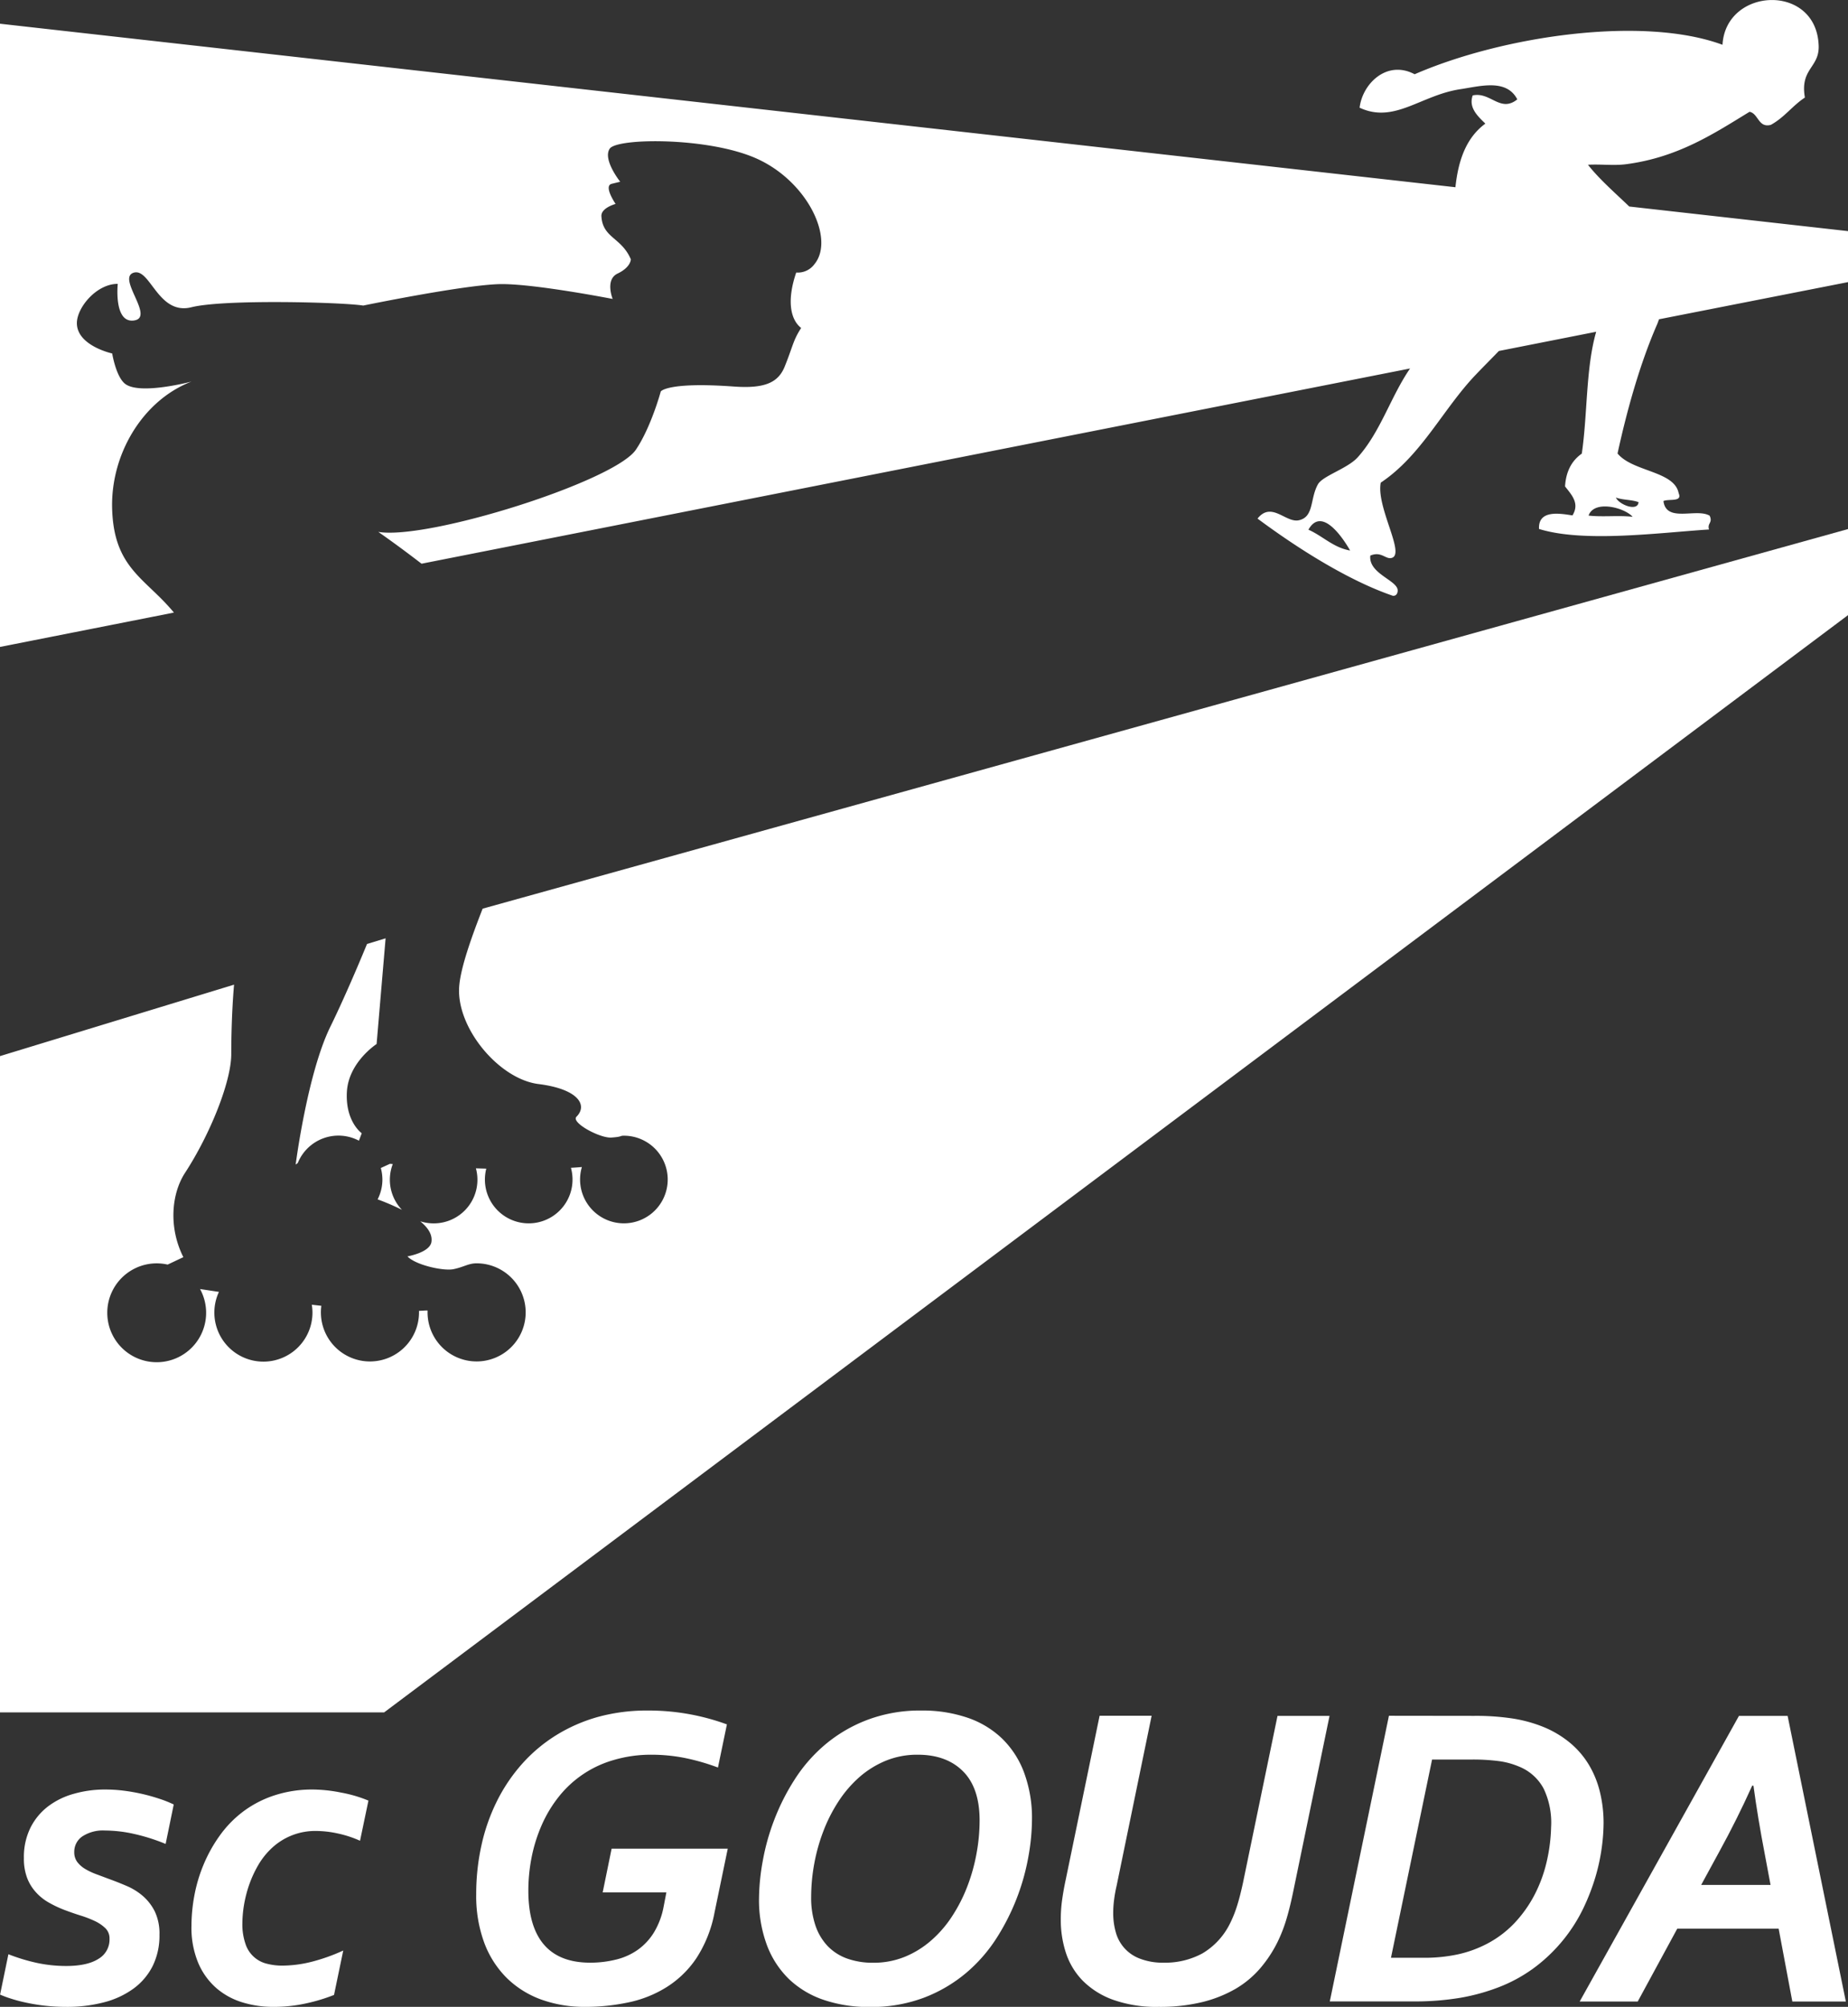<svg id="Layer_1" data-name="Layer 1" xmlns="http://www.w3.org/2000/svg" viewBox="0 0 497.27 540"><rect x="0" y="0" width="497.27" height="540" fill="#333333" stroke="none"/><path d="M201.78,549.31a3.79,3.79,0,0,0-1.09-2.81,10.45,10.45,0,0,0-2.81-1.93,29.82,29.82,0,0,0-3.94-1.52c-1.47-.46-3-1-4.45-1.55a30.38,30.38,0,0,1-4-1.9,13.77,13.77,0,0,1-3.45-2.73,12.12,12.12,0,0,1-2.41-3.87,14.54,14.54,0,0,1-.89-5.4,17.72,17.72,0,0,1,1.78-8.19,16.46,16.46,0,0,1,4.76-5.74,20.44,20.44,0,0,1,7-3.39,30.3,30.3,0,0,1,8.33-1.12,39.83,39.83,0,0,1,5,.31c1.66.21,3.29.5,4.88.86s3.11.79,4.57,1.27a32,32,0,0,1,4,1.58l-2.18,10.62a51.49,51.49,0,0,0-8.48-2.69,36,36,0,0,0-7.84-.92,10.11,10.11,0,0,0-6.12,1.6,5,5,0,0,0-2.15,4.2,4.36,4.36,0,0,0,.77,2.61,7.38,7.38,0,0,0,2.07,1.87,17.72,17.72,0,0,0,3,1.44l3.53,1.32q2.35.85,4.77,1.89a16.57,16.57,0,0,1,4.37,2.73,13.46,13.46,0,0,1,3.19,4.17,13.83,13.83,0,0,1,1.23,6.2,18.47,18.47,0,0,1-1.81,8.39,17,17,0,0,1-5.14,6.09,23.33,23.33,0,0,1-7.93,3.7A39,39,0,0,1,190,567.64,51,51,0,0,1,179,566.43a39.68,39.68,0,0,1-4-1.09,27.41,27.41,0,0,1-2.67-1l2.24-10.86a50.36,50.36,0,0,0,7.67,2.33,37.62,37.62,0,0,0,7.84.83q5.74,0,8.74-1.93A6,6,0,0,0,201.78,549.31Z" transform="translate(-172.31 -27.64)" style="fill:#fff"/><path d="M269.19,522.94a30.07,30.07,0,0,0-6.18-2,27.9,27.9,0,0,0-5.54-.63,17.08,17.08,0,0,0-11.92,4.51,20,20,0,0,0-3.74,4.65,30.82,30.82,0,0,0-2.47,5.37,33.29,33.29,0,0,0-1.38,5.43,31.61,31.61,0,0,0-.43,4.86,16,16,0,0,0,.81,5.48A8,8,0,0,0,244,556a16.29,16.29,0,0,0,4.28.54,32.71,32.71,0,0,0,8-1.06,50.36,50.36,0,0,0,8.39-3l-2.48,11.95a47,47,0,0,1-7.23,2.21,40.47,40.47,0,0,1-9.2,1,27.84,27.84,0,0,1-8.21-1.21,19.22,19.22,0,0,1-7-3.82,18.66,18.66,0,0,1-4.88-6.75,24.62,24.62,0,0,1-1.84-10.05,45.24,45.24,0,0,1,.77-8.07,40.9,40.9,0,0,1,2.45-8.28,39,39,0,0,1,4.28-7.75,29.73,29.73,0,0,1,6.23-6.49,28.93,28.93,0,0,1,8.42-4.43,32.63,32.63,0,0,1,10.59-1.63,39.68,39.68,0,0,1,7.56.83,35.36,35.36,0,0,1,7.32,2.15Z" transform="translate(-172.31 -27.64)" style="fill:#fff"/><path d="M346.71,487.9a61.35,61.35,0,0,1,21.2,3.73l-2.41,11.61a58.76,58.76,0,0,0-9.16-2.62,46.32,46.32,0,0,0-8.65-.83,35.38,35.38,0,0,0-10.28,1.44,29,29,0,0,0-14.85,10,34.38,34.38,0,0,0-4.51,7.56,41.78,41.78,0,0,0-2.68,8.56,46.36,46.36,0,0,0-.89,9q0,9.58,4.14,14.47T331,555.75a28.65,28.65,0,0,0,7.09-.84,17.12,17.12,0,0,0,5.86-2.64,16,16,0,0,0,4.34-4.68,20.74,20.74,0,0,0,2.59-6.89l.74-3.85H334.48l2.41-11.78h31.25l-3.56,17.18a34,34,0,0,1-4.88,12.29,26.88,26.88,0,0,1-8,7.78,31.3,31.3,0,0,1-10.26,4.11,55.59,55.59,0,0,1-11.77,1.21A34.2,34.2,0,0,1,318,565.69a25.74,25.74,0,0,1-9.28-5.78,26.26,26.26,0,0,1-6.09-9.48,36.28,36.28,0,0,1-2.18-13.07,60.56,60.56,0,0,1,1.41-13.18A51.16,51.16,0,0,1,306,512.34a45.79,45.79,0,0,1,6.72-10,41.84,41.84,0,0,1,9.14-7.73,43.72,43.72,0,0,1,11.4-5A49.91,49.91,0,0,1,346.71,487.9Z" transform="translate(-172.31 -27.64)" style="fill:#fff"/><path d="M420.25,487.9a37.61,37.61,0,0,1,12.21,1.87,25.14,25.14,0,0,1,9.39,5.57,24.76,24.76,0,0,1,6,9.19A35.08,35.08,0,0,1,450,517.2a57.72,57.72,0,0,1-.95,9.94,60.28,60.28,0,0,1-8.58,22,41.58,41.58,0,0,1-8.25,9.42,39.36,39.36,0,0,1-11.29,6.61,40.14,40.14,0,0,1-14.65,2.5,37.5,37.5,0,0,1-12.2-1.87,25.26,25.26,0,0,1-9.4-5.57,24.94,24.94,0,0,1-6-9.19,34.86,34.86,0,0,1-2.13-12.67,58.73,58.73,0,0,1,1-9.94,60,60,0,0,1,3.08-11.06,59.12,59.12,0,0,1,5.51-10.91,41.41,41.41,0,0,1,8.25-9.43,39.28,39.28,0,0,1,11.28-6.6A40.18,40.18,0,0,1,420.25,487.9Zm-1,11.89a22.27,22.27,0,0,0-8.56,1.61,25.53,25.53,0,0,0-7.1,4.39,31.81,31.81,0,0,0-5.63,6.53,42,42,0,0,0-4.08,8,49.19,49.19,0,0,0-2.47,8.82,50.15,50.15,0,0,0-.83,8.93,23.22,23.22,0,0,0,1.15,7.67,15,15,0,0,0,3.3,5.55,13.67,13.67,0,0,0,5.26,3.36,20.51,20.51,0,0,0,6.95,1.12,22.31,22.31,0,0,0,8.56-1.61,25.28,25.28,0,0,0,7.09-4.4,30.9,30.9,0,0,0,5.63-6.52,42.25,42.25,0,0,0,4.08-8,48.83,48.83,0,0,0,2.47-8.82,49.35,49.35,0,0,0,.84-8.93q0-8.75-4.45-13.22T419.28,499.79Z" transform="translate(-172.31 -27.64)" style="fill:#fff"/><path d="M485.45,555.75a21,21,0,0,0,10.42-2.5,19.18,19.18,0,0,0,7.39-8,31,31,0,0,0,1.86-4.59c.56-1.73,1.1-3.83,1.64-6.32l9.31-45h14l-9.88,47.79q-.91,4.32-1.86,7.36a40,40,0,0,1-2.22,5.63,34.15,34.15,0,0,1-4.65,7.09,26.39,26.39,0,0,1-6.63,5.55,34.25,34.25,0,0,1-9,3.59,48,48,0,0,1-11.72,1.29,34.74,34.74,0,0,1-12.26-1.9,22.06,22.06,0,0,1-8.16-5.11,19.29,19.29,0,0,1-4.54-7.47,28.53,28.53,0,0,1-1.4-9,37.73,37.73,0,0,1,.37-5.37c.25-1.75.56-3.52.95-5.32l9.13-44.17h14l-9.42,45.73a37.23,37.23,0,0,0-.69,3.84,27.18,27.18,0,0,0-.23,3.51,18.72,18.72,0,0,0,.69,5.17,10.5,10.5,0,0,0,6.43,7.09A17,17,0,0,0,485.45,555.75Z" transform="translate(-172.31 -27.64)" style="fill:#fff"/><path d="M569,489.34a65.11,65.11,0,0,1,10.34.71,37.36,37.36,0,0,1,8,2.16,27.49,27.49,0,0,1,7.35,4.31,23.35,23.35,0,0,1,5.12,5.91,26.2,26.2,0,0,1,3,7.33,35.11,35.11,0,0,1,1,8.47,50.5,50.5,0,0,1-.49,6.55,52.36,52.36,0,0,1-1.69,7.87,57,57,0,0,1-3.25,8.42,43.34,43.34,0,0,1-5.17,8.24,43.81,43.81,0,0,1-7.47,7.36,40.52,40.52,0,0,1-10.14,5.68,54.67,54.67,0,0,1-10.17,2.82,74.28,74.28,0,0,1-13.27,1H530.14l15.91-76.86Zm-22.4,65.09h8.67a42.3,42.3,0,0,0,9.48-.95,31.49,31.49,0,0,0,7.41-2.67,28.19,28.19,0,0,0,7.59-5.63,34.07,34.07,0,0,0,5.4-7.53,37.85,37.85,0,0,0,3.3-8.85,45.84,45.84,0,0,0,1.24-9.53,21.22,21.22,0,0,0-2-10.34,13,13,0,0,0-6.77-6,20.62,20.62,0,0,0-5.23-1.41,53.45,53.45,0,0,0-7.3-.43H557.66Z" transform="translate(-172.31 -27.64)" style="fill:#fff"/><path d="M650.92,546.61H623.63L613,566.2H597.38l42.86-76.86h13.09L669,566.2H654.6Zm-20.85-11.78h18.67l-1.55-8.27q-1.91-9.93-3.05-18.44h-.34q-4.08,9.07-8.85,17.75Z" transform="translate(-172.31 -27.64)" style="fill:#fff"/><path d="M280.47,353.18A11.72,11.72,0,0,1,278,340.86l-.77-.06-2.45,1.12a11.79,11.79,0,0,1,.43,3.11,11.65,11.65,0,0,1-1.29,5.33A62,62,0,0,1,280.47,353.18Z" transform="translate(-172.31 -27.64)" style="fill:#fff;fill-rule:evenodd"/><path d="M261.21,303.89C255,316.55,251.87,341,251.87,341l.57-.43a11.81,11.81,0,0,1,16.45-6l.76-2s-4.44-3.11-4-11.12,8-12.89,8-12.89l2.42-28.44-5,1.52C268,289.11,264.18,297.84,261.21,303.89Z" transform="translate(-172.31 -27.64)" style="fill:#fff;fill-rule:evenodd"/><path d="M302.18,272.14c-3.16,8.07-5.92,16-6.3,20.86-.89,11.11,10.67,25,21.33,26.33s13.34,5.67,10.23,8.78c-1.59,1.59,6.31,5.83,9.37,5.62s2.21-.5,3.38-.5a11.79,11.79,0,1,1-11.3,8.43c-1,.08-1.95.15-2.95.21A11.79,11.79,0,1,1,302.79,345a12.08,12.08,0,0,1,.37-2.91l-2.79-.08A11.74,11.74,0,0,1,289,356.82a12,12,0,0,1-3.61-.56c2.1,1.72,3.35,3.61,3,5.63-.53,2.81-6.44,3.81-6.44,3.81,2.13,2.31,9.63,4,12.39,3.44s4-1.57,6.22-1.57a13.2,13.2,0,1,1-13.2,13.2c0-.17,0-.34,0-.51-.76,0-1.52.08-2.3.1,0,.14,0,.27,0,.41A13.2,13.2,0,1,1,258.78,379l-2.57-.29a12.85,12.85,0,0,1,.18,2.07,13.2,13.2,0,1,1-25.17-5.52l-5.08-.77a13.3,13.3,0,1,1-8.72-6.58l4.23-2c-4-7.93-3.24-17,.44-22.67,6.67-10.23,12.45-24.45,12.45-32,0-4.27.14-11.54.75-18.65l-63,19.23V488.4H275.68l393.9-295.24V170Z" transform="translate(-172.31 -27.64)" style="fill:#fff;fill-rule:evenodd"/><path d="M618.73,113.55l50.85-10V89.83l-58.86-6.62c-4-3.83-8.19-7.49-11.11-11.24,3.64-.19,7,.29,10.3-.15,14-1.84,23.7-8.31,33.18-14.1,2.41.48,2.32,4.4,5.72,3.52,3.66-2,5.79-5.13,9.17-7.35-1.36-7.78,3.87-8,3.71-13.86-.48-17-25-15.9-25.88-.34-21.34-7.88-59-2.43-82.84,7.93-7.45-3.95-14.05,2.52-14.81,9,9.39,4.39,16.49-3.43,27.24-5,5.26-.79,12.29-2.84,15.19,2.76-4.59,3.69-7.22-2.13-12-1.06-1.08,3.11,1,5.29,3.41,7.58-5.24,3.85-7.3,10-8.06,17.12l-391.66-44V201.72l46.83-9.25c-7.64-9.25-16-11.82-16.61-27.49-.61-14.82,8.06-29.56,21.34-34.67,0,0-13.77,3.67-17.81.65-2.5-1.86-3.53-8.21-3.53-8.21s-9.5-2.07-9.5-8.17c0-4.2,5.3-10.58,11-10.56,0,0-1.15,10.74,4.45,9.84s-5-11.68,0-12.89c4.37-1,6.48,11.56,15.37,9.34s40.89-1.33,46.23-.45c0,0,28-5.78,37.34-5.78s29.78,4,29.78,4-2.11-5.2,1.32-6.83c3.59-1.71,3.57-3.83,3.57-3.83-2.51-5.93-7.58-5.69-7.92-11.61-.14-2.24,3.82-3.3,3.82-3.3s-3.34-4.85-1.05-5.41l2.29-.56s-4.8-6-2.81-8.91S363,64.52,375.89,70.3C389.7,76.49,397,92.08,391.44,98.75a5.53,5.53,0,0,1-4.88,2.22c-2.49,7.28-1.69,12.56,1.33,14.92-2.23,3.44-2.19,4.86-4.43,10.39-1.71,4.22-5.2,6-13.8,5.36-17.87-1.28-19.55,1.34-19.55,1.34s-2.59,9.59-6.69,15.66c-5.75,8.51-55.88,24.36-69.32,22.12,0,0,5,3.44,11.64,8.56l266-52.53c-5.22,7.58-7.91,17-14.07,23.88-2.72,3.05-9.46,5-10.73,7.3-2.17,3.89-1,8.74-5.11,9.66-3.53.79-7.36-5.19-11.14-.45,14.93,11.07,27.43,17.72,36.48,20.79,1.12,0,1.3-1.1,1.22-1.67-.39-2.61-7.88-4.41-7.35-9.16,3.09-1.33,4.25,1.34,6,.53,3.15-1.5-4.44-13.75-3.19-20.16,11-7.34,16.79-19.91,25.65-29.13,2-2.1,4.09-4.18,6.14-6.3l26.18-5.17c-2.82,9.82-2.3,22.06-3.87,32.79-2.86,2-4.27,5-4.51,8.82,1.77,2.28,4,4.55,2,7.81-3.67-.6-9.26-1.47-9,3.64,12.14,3.76,32.38,1,45.75.14-.56-1.69,1.07-1.77.16-3.71-3.56-2.12-11.68,2-12.43-3.94,1.41-.67,5.18.37,4.09-2.12-1.15-6-12.39-5.73-16.44-10.68,2.47-11.38,6-24.16,10.71-34.89Zm-94.34,56.62c3.49-6.25,9.08,1.86,11.22,5.6C531.09,175,528.25,171.87,524.39,170.17Zm75.38-3.8c1.48-4.25,9.59-2.21,11.86.33C607.92,166.26,603.49,166.81,599.77,166.37Zm13.45-3.61c-.22,2.66-5.27.67-6.1-1.24C609,162.22,611.4,162.06,613.22,162.76Z" transform="translate(-172.31 -27.64)" style="fill:#fff;fill-rule:evenodd"/></svg>